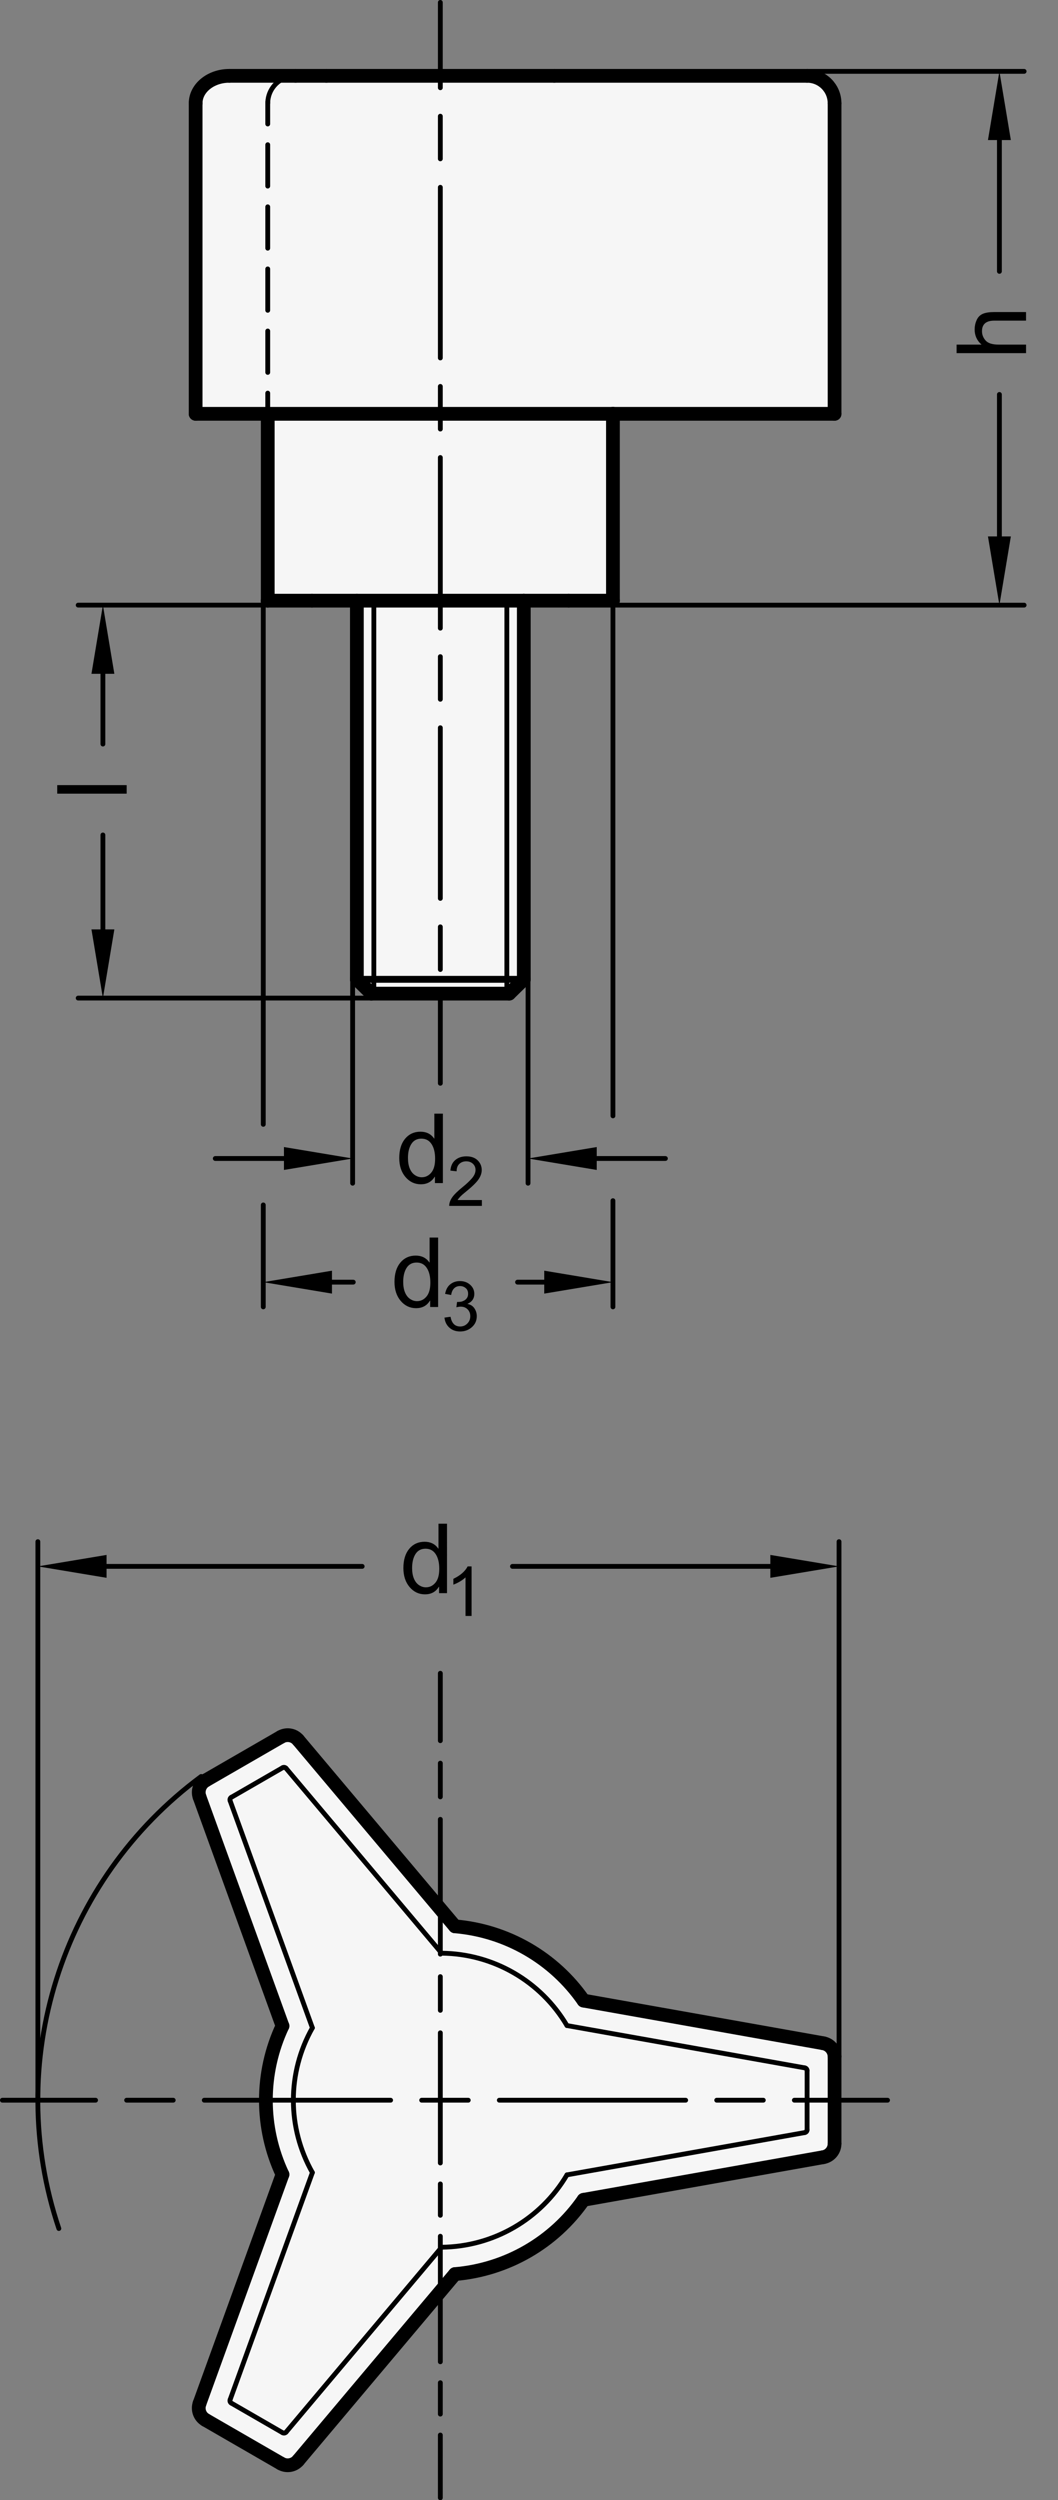 <?xml version="1.0" encoding="utf-8"?>
<!-- Generator: Adobe Illustrator 19.1.0, SVG Export Plug-In . SVG Version: 6.00 Build 0)  -->
<svg version="1.1" xmlns="http://www.w3.org/2000/svg" xmlns:xlink="http://www.w3.org/1999/xlink" x="0px" y="0px"
	 viewBox="0 0 109.166 257.915" enable-background="new 0 0 109.166 257.915" xml:space="preserve">
<rect x="0" y="0" width="109.166" height="257.915" fill="#808080" stroke="none"/>
<g id="MD_x5F_3_x5F_FUELLUNG_x5F_WS">
	<g id="LWPOLYLINE_3_">
		<path fill="#FFFFFF" d="M27.818,220.266c-0.733-3.619-0.348-7.376,1.104-10.771c0.141-0.33,0.152-0.702,0.029-1.04l-8.361-23.078
			c-0.234-0.646,0.029-1.367,0.624-1.71l7.763-4.482c0.595-0.344,1.351-0.211,1.793,0.315l15.8,18.773
			c0.235,0.279,0.568,0.456,0.93,0.496c4.95,0.543,9.445,3.138,12.39,7.153c0.216,0.294,0.536,0.493,0.895,0.557l24.158,4.297
			c0.676,0.12,1.169,0.708,1.169,1.395v8.964c0,0.687-0.493,1.275-1.169,1.395l-24.157,4.297c-0.359,0.064-0.68,0.264-0.896,0.559
			c-2.94,4.02-7.437,6.616-12.389,7.153c-0.363,0.039-0.697,0.217-0.932,0.496L30.77,253.806c-0.442,0.526-1.198,0.658-1.793,0.315
			l-7.763-4.482c-0.595-0.344-0.858-1.064-0.624-1.71l8.556-23.615C28.535,223.025,28.089,221.665,27.818,220.266z"/>
	</g>
	<g id="ELLIPSE_2_">
		<path fill="#FFFFFF" d="M23.66,7.823c-1.919,0-3.474,1.269-3.474,2.835"/>
	</g>
	<g id="LWPOLYLINE_4_">
		<path fill="#FFFFFF" d="M23.664,7.823l59.613,0c0.032-0.001,0.064-0.001,0.095,0c1.539,0.026,2.766,1.295,2.739,2.835v32.031
			H63.244v19.276h-4.565h-4.633v39.061l-1.504,1.475H38.327l-1.504-1.475V61.964h-9.197V42.689h-7.439V10.657l0.323-1.193
			l0.821-0.909l1.11-0.552L23.664,7.823z"/>
	</g>
</g>
<g id="MD_x5F_3_x5F_FUELLUNG_x5F_GR">
	<g id="LWPOLYLINE_1_">
		<path fill="#F6F6F6" d="M23.664,7.823l59.613,0c0.032-0.001,0.064-0.001,0.095,0c1.539,0.026,2.766,1.295,2.739,2.835v32.031
			H63.244v19.276h-4.565h-4.633v39.061l-1.504,1.475H38.327l-1.504-1.475V61.964h-9.197V42.689h-7.439V10.657l0.323-1.193
			l0.821-0.909l1.11-0.552L23.664,7.823z"/>
	</g>
	<g id="ELLIPSE_1_">
		<path fill="#F6F6F6" d="M23.66,7.823c-1.919,0-3.474,1.269-3.474,2.835"/>
	</g>
	<g id="LWPOLYLINE_2_">
		<path fill="#F6F6F6" d="M27.818,220.266c-0.733-3.619-0.348-7.376,1.104-10.771c0.141-0.33,0.152-0.702,0.029-1.04l-8.361-23.078
			c-0.234-0.646,0.029-1.367,0.624-1.71l7.763-4.482c0.595-0.344,1.351-0.211,1.793,0.315l15.8,18.773
			c0.235,0.279,0.568,0.456,0.93,0.496c4.95,0.543,9.445,3.138,12.39,7.153c0.216,0.294,0.536,0.493,0.895,0.557l24.158,4.297
			c0.676,0.12,1.169,0.708,1.169,1.395v8.964c0,0.687-0.493,1.275-1.169,1.395l-24.157,4.297c-0.359,0.064-0.68,0.264-0.896,0.559
			c-2.94,4.02-7.437,6.616-12.389,7.153c-0.363,0.039-0.697,0.217-0.932,0.496L30.77,253.806c-0.442,0.526-1.198,0.658-1.793,0.315
			l-7.763-4.482c-0.595-0.344-0.858-1.064-0.624-1.71l8.556-23.615C28.535,223.025,28.089,221.665,27.818,220.266z"/>
	</g>
</g>
<g id="MD_x5F_1_x5F_100">
	<g id="LINE">
		
			<line fill="none" stroke="#000000" stroke-width="1.417" stroke-linecap="round" stroke-linejoin="round" stroke-miterlimit="10" x1="54.046" y1="61.964" x2="32.19" y2="61.964"/>
	</g>
	<g id="LINE_1_">
		
			<line fill="none" stroke="#000000" stroke-width="1.417" stroke-linecap="round" stroke-linejoin="round" stroke-miterlimit="10" x1="58.679" y1="61.964" x2="54.046" y2="61.964"/>
	</g>
	<g id="LINE_2_">
		
			<line fill="none" stroke="#000000" stroke-width="1.417" stroke-linecap="round" stroke-linejoin="round" stroke-miterlimit="10" x1="54.046" y1="61.964" x2="54.046" y2="101.025"/>
	</g>
	<g id="LINE_3_">
		
			<line fill="none" stroke="#000000" stroke-width="1.417" stroke-linecap="round" stroke-linejoin="round" stroke-miterlimit="10" x1="36.823" y1="101.025" x2="36.823" y2="61.964"/>
	</g>
	<g id="LINE_4_">
		
			<line fill="none" stroke="#000000" stroke-width="1.417" stroke-linecap="round" stroke-linejoin="round" stroke-miterlimit="10" x1="52.542" y1="102.5" x2="38.327" y2="102.5"/>
	</g>
	<g id="ARC">
		
			<path fill="none" stroke="#000000" stroke-width="1.417" stroke-linecap="round" stroke-linejoin="round" stroke-miterlimit="10" d="
			M86.112,10.657c0-1.566-1.269-2.835-2.835-2.835"/>
	</g>
	<g id="LINE_5_">
		
			<line fill="none" stroke="#000000" stroke-width="1.417" stroke-linecap="round" stroke-linejoin="round" stroke-miterlimit="10" x1="86.112" y1="42.689" x2="63.244" y2="42.689"/>
	</g>
	<g id="LINE_6_">
		
			<line fill="none" stroke="#000000" stroke-width="1.417" stroke-linecap="round" stroke-linejoin="round" stroke-miterlimit="10" x1="86.112" y1="10.657" x2="86.112" y2="42.689"/>
	</g>
	<g id="LINE_7_">
		
			<line fill="none" stroke="#000000" stroke-width="1.417" stroke-linecap="round" stroke-linejoin="round" stroke-miterlimit="10" x1="58.679" y1="61.964" x2="63.244" y2="61.964"/>
	</g>
	<g id="LINE_8_">
		
			<line fill="none" stroke="#000000" stroke-width="1.417" stroke-linecap="round" stroke-linejoin="round" stroke-miterlimit="10" x1="27.626" y1="61.964" x2="32.19" y2="61.964"/>
	</g>
	<g id="LINE_9_">
		
			<line fill="none" stroke="#000000" stroke-width="1.417" stroke-linecap="round" stroke-linejoin="round" stroke-miterlimit="10" x1="33.675" y1="7.823" x2="30.496" y2="7.823"/>
	</g>
	<g id="LINE_10_">
		
			<line fill="none" stroke="#000000" stroke-width="1.417" stroke-linecap="round" stroke-linejoin="round" stroke-miterlimit="10" x1="83.277" y1="7.823" x2="57.195" y2="7.823"/>
	</g>
	<g id="LINE_11_">
		
			<line fill="none" stroke="#000000" stroke-width="1.417" stroke-linecap="round" stroke-linejoin="round" stroke-miterlimit="10" x1="27.626" y1="42.689" x2="27.626" y2="61.964"/>
	</g>
	<g id="LINE_12_">
		
			<line fill="none" stroke="#000000" stroke-width="1.417" stroke-linecap="round" stroke-linejoin="round" stroke-miterlimit="10" x1="63.244" y1="61.964" x2="63.244" y2="42.689"/>
	</g>
	<g id="LINE_13_">
		
			<line fill="none" stroke="#000000" stroke-width="1.417" stroke-linecap="round" stroke-linejoin="round" stroke-miterlimit="10" x1="57.195" y1="7.823" x2="33.675" y2="7.823"/>
	</g>
	<g id="ELLIPSE">
		
			<path fill="none" stroke="#000000" stroke-width="1.417" stroke-linecap="round" stroke-linejoin="round" stroke-miterlimit="10" d="
			M23.66,7.823c-1.919,0-3.474,1.269-3.474,2.835"/>
	</g>
	<g id="LINE_14_">
		
			<line fill="none" stroke="#000000" stroke-width="1.417" stroke-linecap="round" stroke-linejoin="round" stroke-miterlimit="10" x1="23.66" y1="7.823" x2="30.496" y2="7.823"/>
	</g>
	<g id="LINE_15_">
		
			<line fill="none" stroke="#000000" stroke-width="1.417" stroke-linecap="round" stroke-linejoin="round" stroke-miterlimit="10" x1="63.244" y1="42.689" x2="20.186" y2="42.689"/>
	</g>
	<g id="LINE_16_">
		
			<line fill="none" stroke="#000000" stroke-width="1.417" stroke-linecap="round" stroke-linejoin="round" stroke-miterlimit="10" x1="20.186" y1="10.657" x2="20.186" y2="42.689"/>
	</g>
	<g id="LINE_37_">
		
			<line fill="none" stroke="#000000" stroke-width="1.417" stroke-linecap="round" stroke-linejoin="round" stroke-miterlimit="10" x1="29.146" y1="208.992" x2="20.591" y2="185.376"/>
	</g>
	<g id="ARC_2_">
		
			<path fill="none" stroke="#000000" stroke-width="1.417" stroke-linecap="round" stroke-linejoin="round" stroke-miterlimit="10" d="
			M21.215,183.666c-0.595,0.344-0.858,1.064-0.624,1.71"/>
	</g>
	<g id="ARC_5_">
		
			<path fill="none" stroke="#000000" stroke-width="1.417" stroke-linecap="round" stroke-linejoin="round" stroke-miterlimit="10" d="
			M60.213,206.377c-3.061-4.403-7.926-7.211-13.269-7.661"/>
	</g>
	<g id="LINE_40_">
		
			<line fill="none" stroke="#000000" stroke-width="1.417" stroke-linecap="round" stroke-linejoin="round" stroke-miterlimit="10" x1="60.213" y1="206.377" x2="84.943" y2="210.775"/>
	</g>
	<g id="ARC_6_">
		
			<path fill="none" stroke="#000000" stroke-width="1.417" stroke-linecap="round" stroke-linejoin="round" stroke-miterlimit="10" d="
			M86.112,212.171c0-0.687-0.493-1.275-1.169-1.395"/>
	</g>
	<g id="ARC_7_">
		
			<path fill="none" stroke="#000000" stroke-width="1.417" stroke-linecap="round" stroke-linejoin="round" stroke-miterlimit="10" d="
			M29.146,208.992c-2.282,4.852-2.282,10.47,0,15.322"/>
	</g>
	<g id="LINE_42_">
		
			<line fill="none" stroke="#000000" stroke-width="1.417" stroke-linecap="round" stroke-linejoin="round" stroke-miterlimit="10" x1="84.943" y1="222.53" x2="60.213" y2="226.928"/>
	</g>
	<g id="ARC_10_">
		
			<path fill="none" stroke="#000000" stroke-width="1.417" stroke-linecap="round" stroke-linejoin="round" stroke-miterlimit="10" d="
			M46.944,234.589c5.343-0.45,10.208-3.258,13.269-7.661"/>
	</g>
	<g id="LINE_43_">
		
			<line fill="none" stroke="#000000" stroke-width="1.417" stroke-linecap="round" stroke-linejoin="round" stroke-miterlimit="10" x1="20.591" y1="247.929" x2="29.146" y2="224.314"/>
	</g>
	<g id="ARC_11_">
		
			<path fill="none" stroke="#000000" stroke-width="1.417" stroke-linecap="round" stroke-linejoin="round" stroke-miterlimit="10" d="
			M20.591,247.929c-0.234,0.646,0.029,1.367,0.624,1.71"/>
	</g>
	<g id="LINE_45_">
		
			<line fill="none" stroke="#000000" stroke-width="1.417" stroke-linecap="round" stroke-linejoin="round" stroke-miterlimit="10" x1="46.944" y1="234.589" x2="30.77" y2="253.806"/>
	</g>
	<g id="LINE_50_">
		
			<line fill="none" stroke="#000000" stroke-width="1.417" stroke-linecap="round" stroke-linejoin="round" stroke-miterlimit="10" x1="86.112" y1="212.171" x2="86.112" y2="221.135"/>
	</g>
	<g id="ARC_16_">
		
			<path fill="none" stroke="#000000" stroke-width="1.417" stroke-linecap="round" stroke-linejoin="round" stroke-miterlimit="10" d="
			M84.943,222.53c0.676-0.12,1.169-0.708,1.169-1.395"/>
	</g>
	<g id="LINE_51_">
		
			<line fill="none" stroke="#000000" stroke-width="1.417" stroke-linecap="round" stroke-linejoin="round" stroke-miterlimit="10" x1="28.977" y1="254.121" x2="21.215" y2="249.639"/>
	</g>
	<g id="ARC_17_">
		
			<path fill="none" stroke="#000000" stroke-width="1.417" stroke-linecap="round" stroke-linejoin="round" stroke-miterlimit="10" d="
			M28.977,254.121c0.595,0.344,1.351,0.211,1.793-0.315"/>
	</g>
	<g id="LINE_60_">
		
			<line fill="none" stroke="#000000" stroke-width="1.417" stroke-linecap="round" stroke-linejoin="round" stroke-miterlimit="10" x1="54.046" y1="101.025" x2="52.542" y2="102.5"/>
	</g>
	<g id="LINE_61_">
		
			<line fill="none" stroke="#000000" stroke-width="1.417" stroke-linecap="round" stroke-linejoin="round" stroke-miterlimit="10" x1="36.823" y1="101.025" x2="38.327" y2="102.5"/>
	</g>
	<g id="LINE_63_">
		
			<line fill="none" stroke="#000000" stroke-width="1.417" stroke-linecap="round" stroke-linejoin="round" stroke-miterlimit="10" x1="30.77" y1="179.499" x2="46.944" y2="198.716"/>
	</g>
	<g id="LINE_64_">
		
			<line fill="none" stroke="#000000" stroke-width="1.417" stroke-linecap="round" stroke-linejoin="round" stroke-miterlimit="10" x1="21.215" y1="183.666" x2="28.977" y2="179.184"/>
	</g>
	<g id="ARC_19_">
		
			<path fill="none" stroke="#000000" stroke-width="1.417" stroke-linecap="round" stroke-linejoin="round" stroke-miterlimit="10" d="
			M30.77,179.499c-0.442-0.526-1.198-0.658-1.793-0.315"/>
	</g>
</g>
<g id="MD_x5F_1_x5F_VERDECKT">
	<g id="SPLINE">
		<g>
			<path d="M27.626,10.905c-0.137,0-0.248-0.111-0.248-0.248l0.002-0.121c0.005-0.137,0.101-0.229,0.258-0.238
				c0.137,0.005,0.244,0.121,0.238,0.258l-0.002,0.101C27.874,10.794,27.763,10.905,27.626,10.905z"/>
			<path d="M27.628,10.794c-0.003,0-0.005,0-0.008,0c-0.137-0.005-0.244-0.12-0.24-0.256c0.006-0.167,0.028-0.341,0.065-0.516
				c0.037-0.17,0.087-0.337,0.15-0.496c0.064-0.16,0.143-0.318,0.235-0.468c0.094-0.153,0.199-0.294,0.311-0.422
				c0.116-0.132,0.245-0.255,0.383-0.367c0.139-0.112,0.287-0.212,0.44-0.297c0.151-0.084,0.315-0.158,0.486-0.219
				c0.176-0.063,0.352-0.108,0.521-0.135c0.169-0.027,0.341-0.035,0.513-0.043c0.166-0.013,0.253,0.099,0.26,0.236
				s-0.099,0.253-0.236,0.259c-0.154,0.008-0.308,0.015-0.46,0.039c-0.139,0.021-0.284,0.06-0.432,0.112
				c-0.146,0.052-0.284,0.114-0.411,0.185c-0.128,0.071-0.253,0.155-0.37,0.25c-0.116,0.094-0.224,0.197-0.322,0.309
				c-0.097,0.11-0.184,0.229-0.261,0.354c-0.076,0.125-0.143,0.256-0.197,0.392c-0.053,0.134-0.095,0.274-0.125,0.416
				c-0.031,0.147-0.05,0.292-0.054,0.429C27.871,10.689,27.761,10.794,27.628,10.794z"/>
		</g>
	</g>
	<g id="LINE_59_">
		<path d="M27.626,42.937c-0.137,0-0.248-0.111-0.248-0.248v-2.136c0-0.137,0.111-0.248,0.248-0.248s0.248,0.111,0.248,0.248v2.136
			C27.874,42.826,27.763,42.937,27.626,42.937z M27.626,38.665c-0.137,0-0.248-0.111-0.248-0.248v-4.271
			c0-0.137,0.111-0.248,0.248-0.248s0.248,0.111,0.248,0.248v4.271C27.874,38.555,27.763,38.665,27.626,38.665z M27.626,32.259
			c-0.137,0-0.248-0.111-0.248-0.248V27.74c0-0.137,0.111-0.248,0.248-0.248s0.248,0.111,0.248,0.248v4.271
			C27.874,32.148,27.763,32.259,27.626,32.259z M27.626,25.853c-0.137,0-0.248-0.111-0.248-0.248v-4.271
			c0-0.137,0.111-0.248,0.248-0.248s0.248,0.111,0.248,0.248v4.271C27.874,25.742,27.763,25.853,27.626,25.853z M27.626,19.447
			c-0.137,0-0.248-0.111-0.248-0.248v-4.271c0-0.137,0.111-0.248,0.248-0.248s0.248,0.111,0.248,0.248v4.271
			C27.874,19.336,27.763,19.447,27.626,19.447z M27.626,13.04c-0.137,0-0.248-0.111-0.248-0.248v-2.135
			c0-0.137,0.111-0.248,0.248-0.248s0.248,0.111,0.248,0.248v2.135C27.874,12.93,27.763,13.04,27.626,13.04z"/>
	</g>
</g>
<g id="MD_x5F_2_x5F_MITTELLINIE">
	<g id="LINE_17_">
		<path d="M45.434,111.997c-0.137,0-0.248-0.111-0.248-0.248v-8.803c0-0.137,0.111-0.248,0.248-0.248s0.248,0.111,0.248,0.248v8.803
			C45.682,111.886,45.572,111.997,45.434,111.997z M45.434,100.26c-0.137,0-0.248-0.111-0.248-0.248v-4.401
			c0-0.137,0.111-0.248,0.248-0.248s0.248,0.111,0.248,0.248v4.401C45.682,100.149,45.572,100.26,45.434,100.26z M45.434,92.925
			c-0.137,0-0.248-0.111-0.248-0.248V75.071c0-0.137,0.111-0.248,0.248-0.248s0.248,0.111,0.248,0.248v17.605
			C45.682,92.814,45.572,92.925,45.434,92.925z M45.434,72.385c-0.137,0-0.248-0.111-0.248-0.248v-4.401
			c0-0.137,0.111-0.248,0.248-0.248s0.248,0.111,0.248,0.248v4.401C45.682,72.274,45.572,72.385,45.434,72.385z M45.434,65.05
			c-0.137,0-0.248-0.111-0.248-0.248V47.196c0-0.137,0.111-0.248,0.248-0.248s0.248,0.111,0.248,0.248v17.605
			C45.682,64.939,45.572,65.05,45.434,65.05z M45.434,44.51c-0.137,0-0.248-0.111-0.248-0.248v-4.401
			c0-0.137,0.111-0.248,0.248-0.248s0.248,0.111,0.248,0.248v4.401C45.682,44.399,45.572,44.51,45.434,44.51z M45.434,37.175
			c-0.137,0-0.248-0.111-0.248-0.248V19.321c0-0.137,0.111-0.248,0.248-0.248s0.248,0.111,0.248,0.248v17.605
			C45.682,37.064,45.572,37.175,45.434,37.175z M45.434,16.635c-0.137,0-0.248-0.111-0.248-0.248v-4.401
			c0-0.137,0.111-0.248,0.248-0.248s0.248,0.111,0.248,0.248v4.401C45.682,16.524,45.572,16.635,45.434,16.635z M45.434,9.3
			c-0.137,0-0.248-0.111-0.248-0.248V0.248C45.186,0.111,45.297,0,45.434,0s0.248,0.111,0.248,0.248v8.804
			C45.682,9.189,45.572,9.3,45.434,9.3z"/>
	</g>
	<g id="LINE_52_">
		<path d="M91.578,216.901h-9.614c-0.137,0-0.248-0.111-0.248-0.248s0.111-0.248,0.248-0.248h9.614c0.137,0,0.248,0.111,0.248,0.248
			S91.715,216.901,91.578,216.901z M78.759,216.901h-4.807c-0.137,0-0.248-0.111-0.248-0.248s0.111-0.248,0.248-0.248h4.807
			c0.137,0,0.248,0.111,0.248,0.248S78.895,216.901,78.759,216.901z M70.748,216.901H51.52c-0.137,0-0.248-0.111-0.248-0.248
			s0.111-0.248,0.248-0.248h19.228c0.137,0,0.248,0.111,0.248,0.248S70.885,216.901,70.748,216.901z M48.316,216.901h-4.807
			c-0.137,0-0.248-0.111-0.248-0.248s0.111-0.248,0.248-0.248h4.807c0.137,0,0.248,0.111,0.248,0.248S48.453,216.901,48.316,216.901
			z M40.305,216.901H21.077c-0.137,0-0.248-0.111-0.248-0.248s0.111-0.248,0.248-0.248h19.227c0.137,0,0.248,0.111,0.248,0.248
			S40.442,216.901,40.305,216.901z M17.873,216.901h-4.807c-0.137,0-0.248-0.111-0.248-0.248s0.111-0.248,0.248-0.248h4.807
			c0.137,0,0.248,0.111,0.248,0.248S18.01,216.901,17.873,216.901z M9.862,216.901H0.248c-0.137,0-0.248-0.111-0.248-0.248
			s0.111-0.248,0.248-0.248h9.614c0.137,0,0.248,0.111,0.248,0.248S9.999,216.901,9.862,216.901z"/>
	</g>
	<g id="LINE_53_">
		<path d="M45.434,216.901c-0.137,0-0.248-0.111-0.248-0.248v-6.954c0-0.137,0.111-0.248,0.248-0.248s0.248,0.111,0.248,0.248v6.954
			C45.682,216.79,45.572,216.901,45.434,216.901z M45.434,207.63c-0.137,0-0.248-0.111-0.248-0.248v-3.478
			c0-0.137,0.111-0.248,0.248-0.248s0.248,0.111,0.248,0.248v3.478C45.682,207.518,45.572,207.63,45.434,207.63z M45.434,201.835
			c-0.137,0-0.248-0.111-0.248-0.248v-13.908c0-0.137,0.111-0.248,0.248-0.248s0.248,0.111,0.248,0.248v13.908
			C45.682,201.723,45.572,201.835,45.434,201.835z M45.434,185.609c-0.137,0-0.248-0.111-0.248-0.248v-3.478
			c0-0.137,0.111-0.248,0.248-0.248s0.248,0.111,0.248,0.248v3.478C45.682,185.498,45.572,185.609,45.434,185.609z M45.434,179.814
			c-0.137,0-0.248-0.111-0.248-0.248v-6.955c0-0.137,0.111-0.248,0.248-0.248s0.248,0.111,0.248,0.248v6.955
			C45.682,179.703,45.572,179.814,45.434,179.814z"/>
	</g>
	<g id="LINE_54_">
		<path d="M45.434,257.915c-0.137,0-0.248-0.111-0.248-0.248v-6.476c0-0.137,0.111-0.248,0.248-0.248s0.248,0.111,0.248,0.248v6.476
			C45.682,257.804,45.572,257.915,45.434,257.915z M45.434,249.281c-0.137,0-0.248-0.111-0.248-0.248v-3.238
			c0-0.137,0.111-0.248,0.248-0.248s0.248,0.111,0.248,0.248v3.238C45.682,249.17,45.572,249.281,45.434,249.281z M45.434,243.885
			c-0.137,0-0.248-0.111-0.248-0.248v-12.952c0-0.137,0.111-0.248,0.248-0.248s0.248,0.111,0.248,0.248v12.952
			C45.682,243.773,45.572,243.885,45.434,243.885z M45.434,228.773c-0.137,0-0.248-0.111-0.248-0.248v-3.237
			c0-0.137,0.111-0.248,0.248-0.248s0.248,0.111,0.248,0.248v3.237C45.682,228.662,45.572,228.773,45.434,228.773z M45.434,223.377
			c-0.137,0-0.248-0.111-0.248-0.248v-6.476c0-0.137,0.111-0.248,0.248-0.248s0.248,0.111,0.248,0.248v6.476
			C45.682,223.265,45.572,223.377,45.434,223.377z"/>
	</g>
</g>
<g id="MD_x5F_2_x5F_BEMASSUNG">
	<g id="LINE_18_">
		
			<line stroke="#000000" stroke-width="0.496" stroke-linecap="round" stroke-linejoin="round" stroke-miterlimit="10" x1="36.385" y1="101.169" x2="36.385" y2="122.059"/>
	</g>
	<g id="LINE_19_">
		
			<line stroke="#000000" stroke-width="0.496" stroke-linecap="round" stroke-linejoin="round" stroke-miterlimit="10" x1="54.484" y1="101.169" x2="54.484" y2="122.059"/>
	</g>
	<g id="LINE_20_">
		
			<line stroke="#000000" stroke-width="0.496" stroke-linecap="round" stroke-linejoin="round" stroke-miterlimit="10" x1="29.299" y1="119.508" x2="22.212" y2="119.508"/>
	</g>
	<g id="LINE_21_">
		
			<line stroke="#000000" stroke-width="0.496" stroke-linecap="round" stroke-linejoin="round" stroke-miterlimit="10" x1="61.571" y1="119.508" x2="68.657" y2="119.508"/>
	</g>
	<g id="MTEXT">
		<g>
			<path d="M45.697,122.046h-0.821v-0.66h-0.02c-0.316,0.521-0.793,0.782-1.432,0.782c-0.635,0-1.166-0.252-1.591-0.755
				c-0.425-0.504-0.638-1.156-0.638-1.957c0-0.838,0.2-1.499,0.601-1.984s0.93-0.729,1.588-0.729c0.619,0,1.09,0.236,1.413,0.709
				h0.02v-2.571h0.879V122.046z M43.517,121.444c0.384,0,0.71-0.157,0.978-0.474s0.401-0.795,0.401-1.437
				c0-0.633-0.122-1.136-0.367-1.511c-0.244-0.374-0.595-0.562-1.051-0.562s-0.801,0.183-1.034,0.55
				c-0.233,0.366-0.35,0.848-0.35,1.444c0,0.43,0.063,0.794,0.188,1.092s0.3,0.522,0.525,0.672
				C43.034,121.37,43.27,121.444,43.517,121.444z"/>
		</g>
		<g>
			<path d="M49.718,124.398h-3.369c0-0.287,0.1-0.577,0.3-0.871c0.2-0.294,0.575-0.661,1.122-1.104
				c0.336-0.269,0.636-0.55,0.899-0.845s0.396-0.592,0.396-0.89c0-0.257-0.091-0.47-0.272-0.638
				c-0.182-0.167-0.411-0.251-0.688-0.251c-0.28,0-0.515,0.086-0.705,0.259c-0.19,0.172-0.286,0.43-0.288,0.771l-0.642-0.072
				c0.04-0.477,0.209-0.841,0.509-1.094c0.299-0.252,0.679-0.378,1.14-0.378c0.499,0,0.889,0.139,1.167,0.415
				c0.279,0.276,0.419,0.609,0.419,1.001c0,0.326-0.118,0.656-0.353,0.99c-0.234,0.335-0.703,0.781-1.403,1.342
				c-0.368,0.293-0.612,0.547-0.732,0.76h2.502V124.398z"/>
		</g>
	</g>
	<g id="SOLID">
		<polygon points="29.299,118.326 36.385,119.508 29.299,120.689 		"/>
	</g>
	<g id="SOLID_1_">
		<polygon points="61.571,118.326 54.484,119.508 61.571,120.689 		"/>
	</g>
	<g id="LINE_22_">
		
			<line stroke="#000000" stroke-width="0.496" stroke-linecap="round" stroke-linejoin="round" stroke-miterlimit="10" x1="27.165" y1="61.964" x2="27.165" y2="115.985"/>
	</g>
	<g id="LINE_23_">
		
			<line stroke="#000000" stroke-width="0.496" stroke-linecap="round" stroke-linejoin="round" stroke-miterlimit="10" x1="63.244" y1="61.964" x2="63.244" y2="115.11"/>
	</g>
	<g id="LINE_24_">
		
			<line stroke="#000000" stroke-width="0.496" stroke-linecap="round" stroke-linejoin="round" stroke-miterlimit="10" x1="34.252" y1="132.264" x2="36.451" y2="132.264"/>
	</g>
	<g id="LINE_25_">
		
			<line stroke="#000000" stroke-width="0.496" stroke-linecap="round" stroke-linejoin="round" stroke-miterlimit="10" x1="56.157" y1="132.264" x2="53.401" y2="132.264"/>
	</g>
	<g id="MTEXT_1_">
		<g>
			<path d="M45.206,134.827h-0.821v-0.66h-0.02c-0.316,0.521-0.793,0.782-1.432,0.782c-0.635,0-1.166-0.252-1.591-0.755
				c-0.425-0.504-0.638-1.156-0.638-1.957c0-0.838,0.2-1.499,0.601-1.984s0.93-0.729,1.588-0.729c0.619,0,1.09,0.236,1.413,0.709
				h0.02v-2.571h0.879V134.827z M43.026,134.225c0.384,0,0.71-0.157,0.978-0.474s0.401-0.795,0.401-1.437
				c0-0.633-0.122-1.136-0.367-1.511c-0.244-0.374-0.595-0.562-1.051-0.562s-0.801,0.183-1.034,0.55
				c-0.233,0.366-0.35,0.848-0.35,1.444c0,0.43,0.063,0.794,0.188,1.092s0.3,0.522,0.525,0.672
				C42.542,134.151,42.779,134.225,43.026,134.225z"/>
		</g>
		<g>
			<path d="M48.241,134.513c0.314,0.061,0.552,0.213,0.713,0.456c0.16,0.244,0.241,0.51,0.241,0.797c0,0.463-0.169,0.843-0.505,1.14
				c-0.337,0.298-0.74,0.446-1.21,0.446c-0.449,0-0.819-0.131-1.11-0.393c-0.292-0.261-0.461-0.607-0.51-1.037l0.625-0.087
				c0.063,0.336,0.176,0.587,0.342,0.753c0.165,0.167,0.383,0.25,0.654,0.25c0.292,0,0.539-0.103,0.741-0.308
				c0.202-0.204,0.304-0.455,0.304-0.751c0-0.284-0.092-0.521-0.275-0.708c-0.185-0.188-0.425-0.281-0.721-0.281
				c-0.121,0-0.267,0.022-0.441,0.066l0.073-0.548c0.167,0,0.298-0.009,0.396-0.024c0.097-0.017,0.206-0.056,0.327-0.118
				c0.12-0.063,0.22-0.152,0.298-0.269c0.079-0.117,0.118-0.263,0.118-0.436c0-0.253-0.084-0.448-0.252-0.587
				c-0.167-0.139-0.361-0.208-0.581-0.208c-0.252,0-0.458,0.08-0.616,0.239c-0.159,0.159-0.259,0.388-0.3,0.684l-0.625-0.114
				c0.081-0.442,0.259-0.772,0.536-0.992c0.276-0.22,0.606-0.33,0.991-0.33c0.424,0,0.776,0.128,1.061,0.384
				c0.283,0.255,0.425,0.568,0.425,0.938c0,0.474-0.232,0.815-0.697,1.023V134.513z"/>
		</g>
	</g>
	<g id="SOLID_2_">
		<polygon points="34.252,131.082 27.165,132.264 34.252,133.445 		"/>
	</g>
	<g id="SOLID_3_">
		<polygon points="56.157,131.082 63.244,132.264 56.157,133.445 		"/>
	</g>
	<g id="LINE_26_">
		
			<line stroke="#000000" stroke-width="0.496" stroke-linecap="round" stroke-linejoin="round" stroke-miterlimit="10" x1="27.165" y1="124.297" x2="27.165" y2="134.815"/>
	</g>
	<g id="LINE_27_">
		
			<line stroke="#000000" stroke-width="0.496" stroke-linecap="round" stroke-linejoin="round" stroke-miterlimit="10" x1="63.244" y1="123.859" x2="63.244" y2="134.815"/>
	</g>
	<g id="LINE_28_">
		
			<line stroke="#000000" stroke-width="0.496" stroke-linecap="round" stroke-linejoin="round" stroke-miterlimit="10" x1="38.327" y1="102.96" x2="8.067" y2="102.96"/>
	</g>
	<g id="LINE_29_">
		
			<line stroke="#000000" stroke-width="0.496" stroke-linecap="round" stroke-linejoin="round" stroke-miterlimit="10" x1="27.672" y1="62.423" x2="8.067" y2="62.423"/>
	</g>
	<g id="LINE_30_">
		
			<line stroke="#000000" stroke-width="0.496" stroke-linecap="round" stroke-linejoin="round" stroke-miterlimit="10" x1="10.618" y1="95.874" x2="10.618" y2="86.132"/>
	</g>
	<g id="LINE_31_">
		
			<line stroke="#000000" stroke-width="0.496" stroke-linecap="round" stroke-linejoin="round" stroke-miterlimit="10" x1="10.618" y1="69.509" x2="10.618" y2="76.758"/>
	</g>
	<g id="MTEXT_2_">
		<g>
			<path d="M13.07,80.992v0.88H5.905v-0.88H13.07z"/>
		</g>
	</g>
	<g id="SOLID_4_">
		<polygon points="9.437,95.874 10.618,102.96 11.799,95.874 		"/>
	</g>
	<g id="SOLID_5_">
		<polygon points="9.437,69.509 10.618,62.423 11.799,69.509 		"/>
	</g>
	<g id="LINE_32_">
		
			<line stroke="#000000" stroke-width="0.496" stroke-linecap="round" stroke-linejoin="round" stroke-miterlimit="10" x1="83.277" y1="7.362" x2="105.671" y2="7.362"/>
	</g>
	<g id="LINE_33_">
		
			<line stroke="#000000" stroke-width="0.496" stroke-linecap="round" stroke-linejoin="round" stroke-miterlimit="10" x1="63.244" y1="62.425" x2="105.671" y2="62.425"/>
	</g>
	<g id="LINE_34_">
		
			<line stroke="#000000" stroke-width="0.496" stroke-linecap="round" stroke-linejoin="round" stroke-miterlimit="10" x1="103.12" y1="14.449" x2="103.12" y2="27.995"/>
	</g>
	<g id="LINE_35_">
		
			<line stroke="#000000" stroke-width="0.496" stroke-linecap="round" stroke-linejoin="round" stroke-miterlimit="10" x1="103.12" y1="55.338" x2="103.12" y2="40.69"/>
	</g>
	<g id="MTEXT_3_">
		<g>
			<path d="M105.867,32.192v0.884h-3.274c-0.424,0-0.741,0.091-0.953,0.274s-0.317,0.455-0.317,0.816
				c0,0.359,0.124,0.679,0.374,0.96c0.249,0.282,0.694,0.423,1.336,0.423h2.835v0.88h-7.165v-0.88h2.571
				c-0.473-0.417-0.709-0.938-0.709-1.564c0-0.335,0.068-0.656,0.205-0.963c0.137-0.306,0.347-0.521,0.631-0.645
				c0.283-0.124,0.678-0.186,1.183-0.186H105.867z"/>
		</g>
	</g>
	<g id="SOLID_6_">
		<polygon points="101.939,14.449 103.12,7.362 104.301,14.449 		"/>
	</g>
	<g id="SOLID_7_">
		<polygon points="101.939,55.338 103.12,62.425 104.301,55.338 		"/>
	</g>
	<g id="LINE_55_">
		
			<line stroke="#000000" stroke-width="0.496" stroke-linecap="round" stroke-linejoin="round" stroke-miterlimit="10" x1="3.907" y1="216.653" x2="3.907" y2="159.032"/>
	</g>
	<g id="LINE_56_">
		
			<line stroke="#000000" stroke-width="0.496" stroke-linecap="round" stroke-linejoin="round" stroke-miterlimit="10" x1="86.572" y1="212.12" x2="86.572" y2="159.032"/>
	</g>
	<g id="LINE_57_">
		
			<line stroke="#000000" stroke-width="0.496" stroke-linecap="round" stroke-linejoin="round" stroke-miterlimit="10" x1="10.994" y1="161.583" x2="37.37" y2="161.583"/>
	</g>
	<g id="LINE_58_">
		
			<line stroke="#000000" stroke-width="0.496" stroke-linecap="round" stroke-linejoin="round" stroke-miterlimit="10" x1="79.486" y1="161.583" x2="52.878" y2="161.583"/>
	</g>
	<g id="MTEXT_4_">
		<g>
			<path d="M46.124,164.347h-0.821v-0.66h-0.02c-0.316,0.521-0.793,0.782-1.432,0.782c-0.635,0-1.166-0.252-1.591-0.755
				c-0.425-0.504-0.638-1.156-0.638-1.957c0-0.838,0.2-1.499,0.601-1.984s0.93-0.729,1.588-0.729c0.619,0,1.09,0.236,1.413,0.709
				h0.02v-2.571h0.879V164.347z M43.945,163.745c0.384,0,0.71-0.157,0.978-0.474s0.401-0.795,0.401-1.437
				c0-0.633-0.122-1.136-0.367-1.511c-0.244-0.374-0.595-0.562-1.051-0.562s-0.801,0.183-1.034,0.55
				c-0.233,0.366-0.35,0.848-0.35,1.444c0,0.43,0.063,0.794,0.188,1.092s0.3,0.522,0.525,0.672
				C43.461,163.671,43.697,163.745,43.945,163.745z"/>
		</g>
		<g>
			<path d="M48.658,166.698h-0.625v-3.98c-0.313,0.297-0.73,0.548-1.253,0.753v-0.604c0.72-0.345,1.21-0.771,1.472-1.28h0.406
				V166.698z"/>
		</g>
	</g>
	<g id="SOLID_8_">
		<polygon points="10.994,160.402 3.907,161.583 10.994,162.764 		"/>
	</g>
	<g id="SOLID_9_">
		<polygon points="79.486,160.402 86.572,161.583 79.486,162.764 		"/>
	</g>
</g>
<g id="Defpoints">
	<g id="POINT">
		
			<line fill="none" stroke="#66B32E" stroke-width="0" stroke-linecap="round" stroke-linejoin="round" stroke-miterlimit="10" x1="36.385" y1="101.169" x2="36.385" y2="101.169"/>
	</g>
	<g id="POINT_1_">
		
			<line fill="none" stroke="#66B32E" stroke-width="0" stroke-linecap="round" stroke-linejoin="round" stroke-miterlimit="10" x1="54.484" y1="101.169" x2="54.484" y2="101.169"/>
	</g>
	<g id="POINT_2_">
		
			<line fill="none" stroke="#66B32E" stroke-width="0" stroke-linecap="round" stroke-linejoin="round" stroke-miterlimit="10" x1="54.484" y1="119.508" x2="54.484" y2="119.508"/>
	</g>
	<g id="POINT_3_">
		
			<line fill="none" stroke="#66B32E" stroke-width="0" stroke-linecap="round" stroke-linejoin="round" stroke-miterlimit="10" x1="27.165" y1="61.964" x2="27.165" y2="61.964"/>
	</g>
	<g id="POINT_4_">
		
			<line fill="none" stroke="#66B32E" stroke-width="0" stroke-linecap="round" stroke-linejoin="round" stroke-miterlimit="10" x1="63.244" y1="61.964" x2="63.244" y2="61.964"/>
	</g>
	<g id="POINT_5_">
		
			<line fill="none" stroke="#66B32E" stroke-width="0" stroke-linecap="round" stroke-linejoin="round" stroke-miterlimit="10" x1="63.244" y1="132.264" x2="63.244" y2="132.264"/>
	</g>
	<g id="POINT_6_">
		
			<line fill="none" stroke="#66B32E" stroke-width="0" stroke-linecap="round" stroke-linejoin="round" stroke-miterlimit="10" x1="38.327" y1="102.96" x2="38.327" y2="102.96"/>
	</g>
	<g id="POINT_7_">
		
			<line fill="none" stroke="#66B32E" stroke-width="0" stroke-linecap="round" stroke-linejoin="round" stroke-miterlimit="10" x1="27.672" y1="62.423" x2="27.672" y2="62.423"/>
	</g>
	<g id="POINT_8_">
		
			<line fill="none" stroke="#66B32E" stroke-width="0" stroke-linecap="round" stroke-linejoin="round" stroke-miterlimit="10" x1="10.618" y1="62.423" x2="10.618" y2="62.423"/>
	</g>
	<g id="POINT_9_">
		
			<line fill="none" stroke="#66B32E" stroke-width="0" stroke-linecap="round" stroke-linejoin="round" stroke-miterlimit="10" x1="83.277" y1="7.362" x2="83.277" y2="7.362"/>
	</g>
	<g id="POINT_10_">
		
			<line fill="none" stroke="#66B32E" stroke-width="0" stroke-linecap="round" stroke-linejoin="round" stroke-miterlimit="10" x1="63.244" y1="62.425" x2="63.244" y2="62.425"/>
	</g>
	<g id="POINT_11_">
		
			<line fill="none" stroke="#66B32E" stroke-width="0" stroke-linecap="round" stroke-linejoin="round" stroke-miterlimit="10" x1="103.12" y1="62.425" x2="103.12" y2="62.425"/>
	</g>
	<g id="POINT_12_">
		
			<line fill="none" stroke="#66B32E" stroke-width="0" stroke-linecap="round" stroke-linejoin="round" stroke-miterlimit="10" x1="3.907" y1="216.653" x2="3.907" y2="216.653"/>
	</g>
	<g id="POINT_13_">
		
			<line fill="none" stroke="#66B32E" stroke-width="0" stroke-linecap="round" stroke-linejoin="round" stroke-miterlimit="10" x1="86.572" y1="212.12" x2="86.572" y2="212.12"/>
	</g>
	<g id="POINT_14_">
		
			<line fill="none" stroke="#66B32E" stroke-width="0" stroke-linecap="round" stroke-linejoin="round" stroke-miterlimit="10" x1="86.572" y1="161.583" x2="86.572" y2="161.583"/>
	</g>
</g>
<g id="MD_x5F_1_x5F_035">
	<g id="LINE_36_">
		
			<line fill="none" stroke="#000000" stroke-width="0.496" stroke-linecap="round" stroke-linejoin="round" stroke-miterlimit="10" x1="45.572" y1="201.488" x2="29.519" y2="182.415"/>
	</g>
	<g id="ARC_1_">
		
			<path fill="none" stroke="#000000" stroke-width="0.496" stroke-linecap="round" stroke-linejoin="round" stroke-miterlimit="10" d="
			M29.519,182.415c-0.088-0.105-0.24-0.132-0.359-0.063"/>
	</g>
	<g id="LINE_38_">
		
			<line fill="none" stroke="#000000" stroke-width="0.496" stroke-linecap="round" stroke-linejoin="round" stroke-miterlimit="10" x1="23.741" y1="185.751" x2="32.233" y2="209.189"/>
	</g>
	<g id="ARC_3_">
		
			<path fill="none" stroke="#000000" stroke-width="0.496" stroke-linecap="round" stroke-linejoin="round" stroke-miterlimit="10" d="
			M23.866,185.409c-0.119,0.069-0.172,0.213-0.125,0.342"/>
	</g>
	<g id="ARC_4_">
		
			<path fill="none" stroke="#000000" stroke-width="0.496" stroke-linecap="round" stroke-linejoin="round" stroke-miterlimit="10" d="
			M58.499,208.951c-2.702-4.583-7.607-7.415-12.927-7.463"/>
	</g>
	<g id="LINE_39_">
		
			<line fill="none" stroke="#000000" stroke-width="0.496" stroke-linecap="round" stroke-linejoin="round" stroke-miterlimit="10" x1="83.043" y1="213.317" x2="58.499" y2="208.951"/>
	</g>
	<g id="ARC_8_">
		
			<path fill="none" stroke="#000000" stroke-width="0.496" stroke-linecap="round" stroke-linejoin="round" stroke-miterlimit="10" d="
			M32.233,209.189c-2.618,4.631-2.618,10.296,0,14.927"/>
	</g>
	<g id="LINE_41_">
		
			<line fill="none" stroke="#000000" stroke-width="0.496" stroke-linecap="round" stroke-linejoin="round" stroke-miterlimit="10" x1="58.499" y1="224.354" x2="83.043" y2="219.989"/>
	</g>
	<g id="ARC_9_">
		
			<path fill="none" stroke="#000000" stroke-width="0.496" stroke-linecap="round" stroke-linejoin="round" stroke-miterlimit="10" d="
			M45.572,231.817c5.32-0.048,10.225-2.88,12.927-7.463"/>
	</g>
	<g id="LINE_44_">
		
			<line fill="none" stroke="#000000" stroke-width="0.496" stroke-linecap="round" stroke-linejoin="round" stroke-miterlimit="10" x1="32.233" y1="224.116" x2="23.741" y2="247.555"/>
	</g>
	<g id="ARC_12_">
		
			<path fill="none" stroke="#000000" stroke-width="0.496" stroke-linecap="round" stroke-linejoin="round" stroke-miterlimit="10" d="
			M23.741,247.555c-0.047,0.129,0.006,0.273,0.125,0.342"/>
	</g>
	<g id="LINE_46_">
		
			<line fill="none" stroke="#000000" stroke-width="0.496" stroke-linecap="round" stroke-linejoin="round" stroke-miterlimit="10" x1="29.519" y1="250.891" x2="45.572" y2="231.817"/>
	</g>
	<g id="ARC_13_">
		
			<path fill="none" stroke="#000000" stroke-width="0.496" stroke-linecap="round" stroke-linejoin="round" stroke-miterlimit="10" d="
			M29.161,250.954c0.119,0.069,0.27,0.042,0.359-0.063"/>
	</g>
	<g id="LINE_47_">
		
			<line fill="none" stroke="#000000" stroke-width="0.496" stroke-linecap="round" stroke-linejoin="round" stroke-miterlimit="10" x1="29.161" y1="182.352" x2="23.866" y2="185.409"/>
	</g>
	<g id="LINE_48_">
		
			<line fill="none" stroke="#000000" stroke-width="0.496" stroke-linecap="round" stroke-linejoin="round" stroke-miterlimit="10" x1="83.277" y1="219.71" x2="83.277" y2="213.596"/>
	</g>
	<g id="ARC_14_">
		
			<path fill="none" stroke="#000000" stroke-width="0.496" stroke-linecap="round" stroke-linejoin="round" stroke-miterlimit="10" d="
			M83.043,219.989c0.135-0.024,0.234-0.142,0.234-0.279"/>
	</g>
	<g id="ARC_15_">
		
			<path fill="none" stroke="#000000" stroke-width="0.496" stroke-linecap="round" stroke-linejoin="round" stroke-miterlimit="10" d="
			M83.277,213.596c0-0.137-0.099-0.255-0.234-0.279"/>
	</g>
	<g id="LINE_49_">
		
			<line fill="none" stroke="#000000" stroke-width="0.496" stroke-linecap="round" stroke-linejoin="round" stroke-miterlimit="10" x1="23.866" y1="247.897" x2="29.161" y2="250.954"/>
	</g>
	<g id="ARC_18_">
		
			<path fill="none" stroke="#000000" stroke-width="0.496" stroke-linecap="round" stroke-linejoin="round" stroke-miterlimit="10" d="
			M20.753,183.256C6.258,193.968,0.328,212.807,6.073,229.89"/>
	</g>
	<g id="LINE_65_">
		
			<line fill="none" stroke="#000000" stroke-width="0.496" stroke-linecap="round" stroke-linejoin="round" stroke-miterlimit="10" x1="52.296" y1="102.5" x2="52.296" y2="61.964"/>
	</g>
	<g id="LINE_66_">
		
			<line fill="none" stroke="#000000" stroke-width="0.496" stroke-linecap="round" stroke-linejoin="round" stroke-miterlimit="10" x1="38.575" y1="102.5" x2="38.575" y2="61.964"/>
	</g>
</g>
<g id="MD_x5F_1_x5F_050">
	<g id="LINE_62_">
		
			<line fill="none" stroke="#000000" stroke-width="0.709" stroke-linecap="round" stroke-linejoin="round" stroke-miterlimit="10" x1="36.823" y1="101.025" x2="54.046" y2="101.025"/>
	</g>
</g>
</svg>
